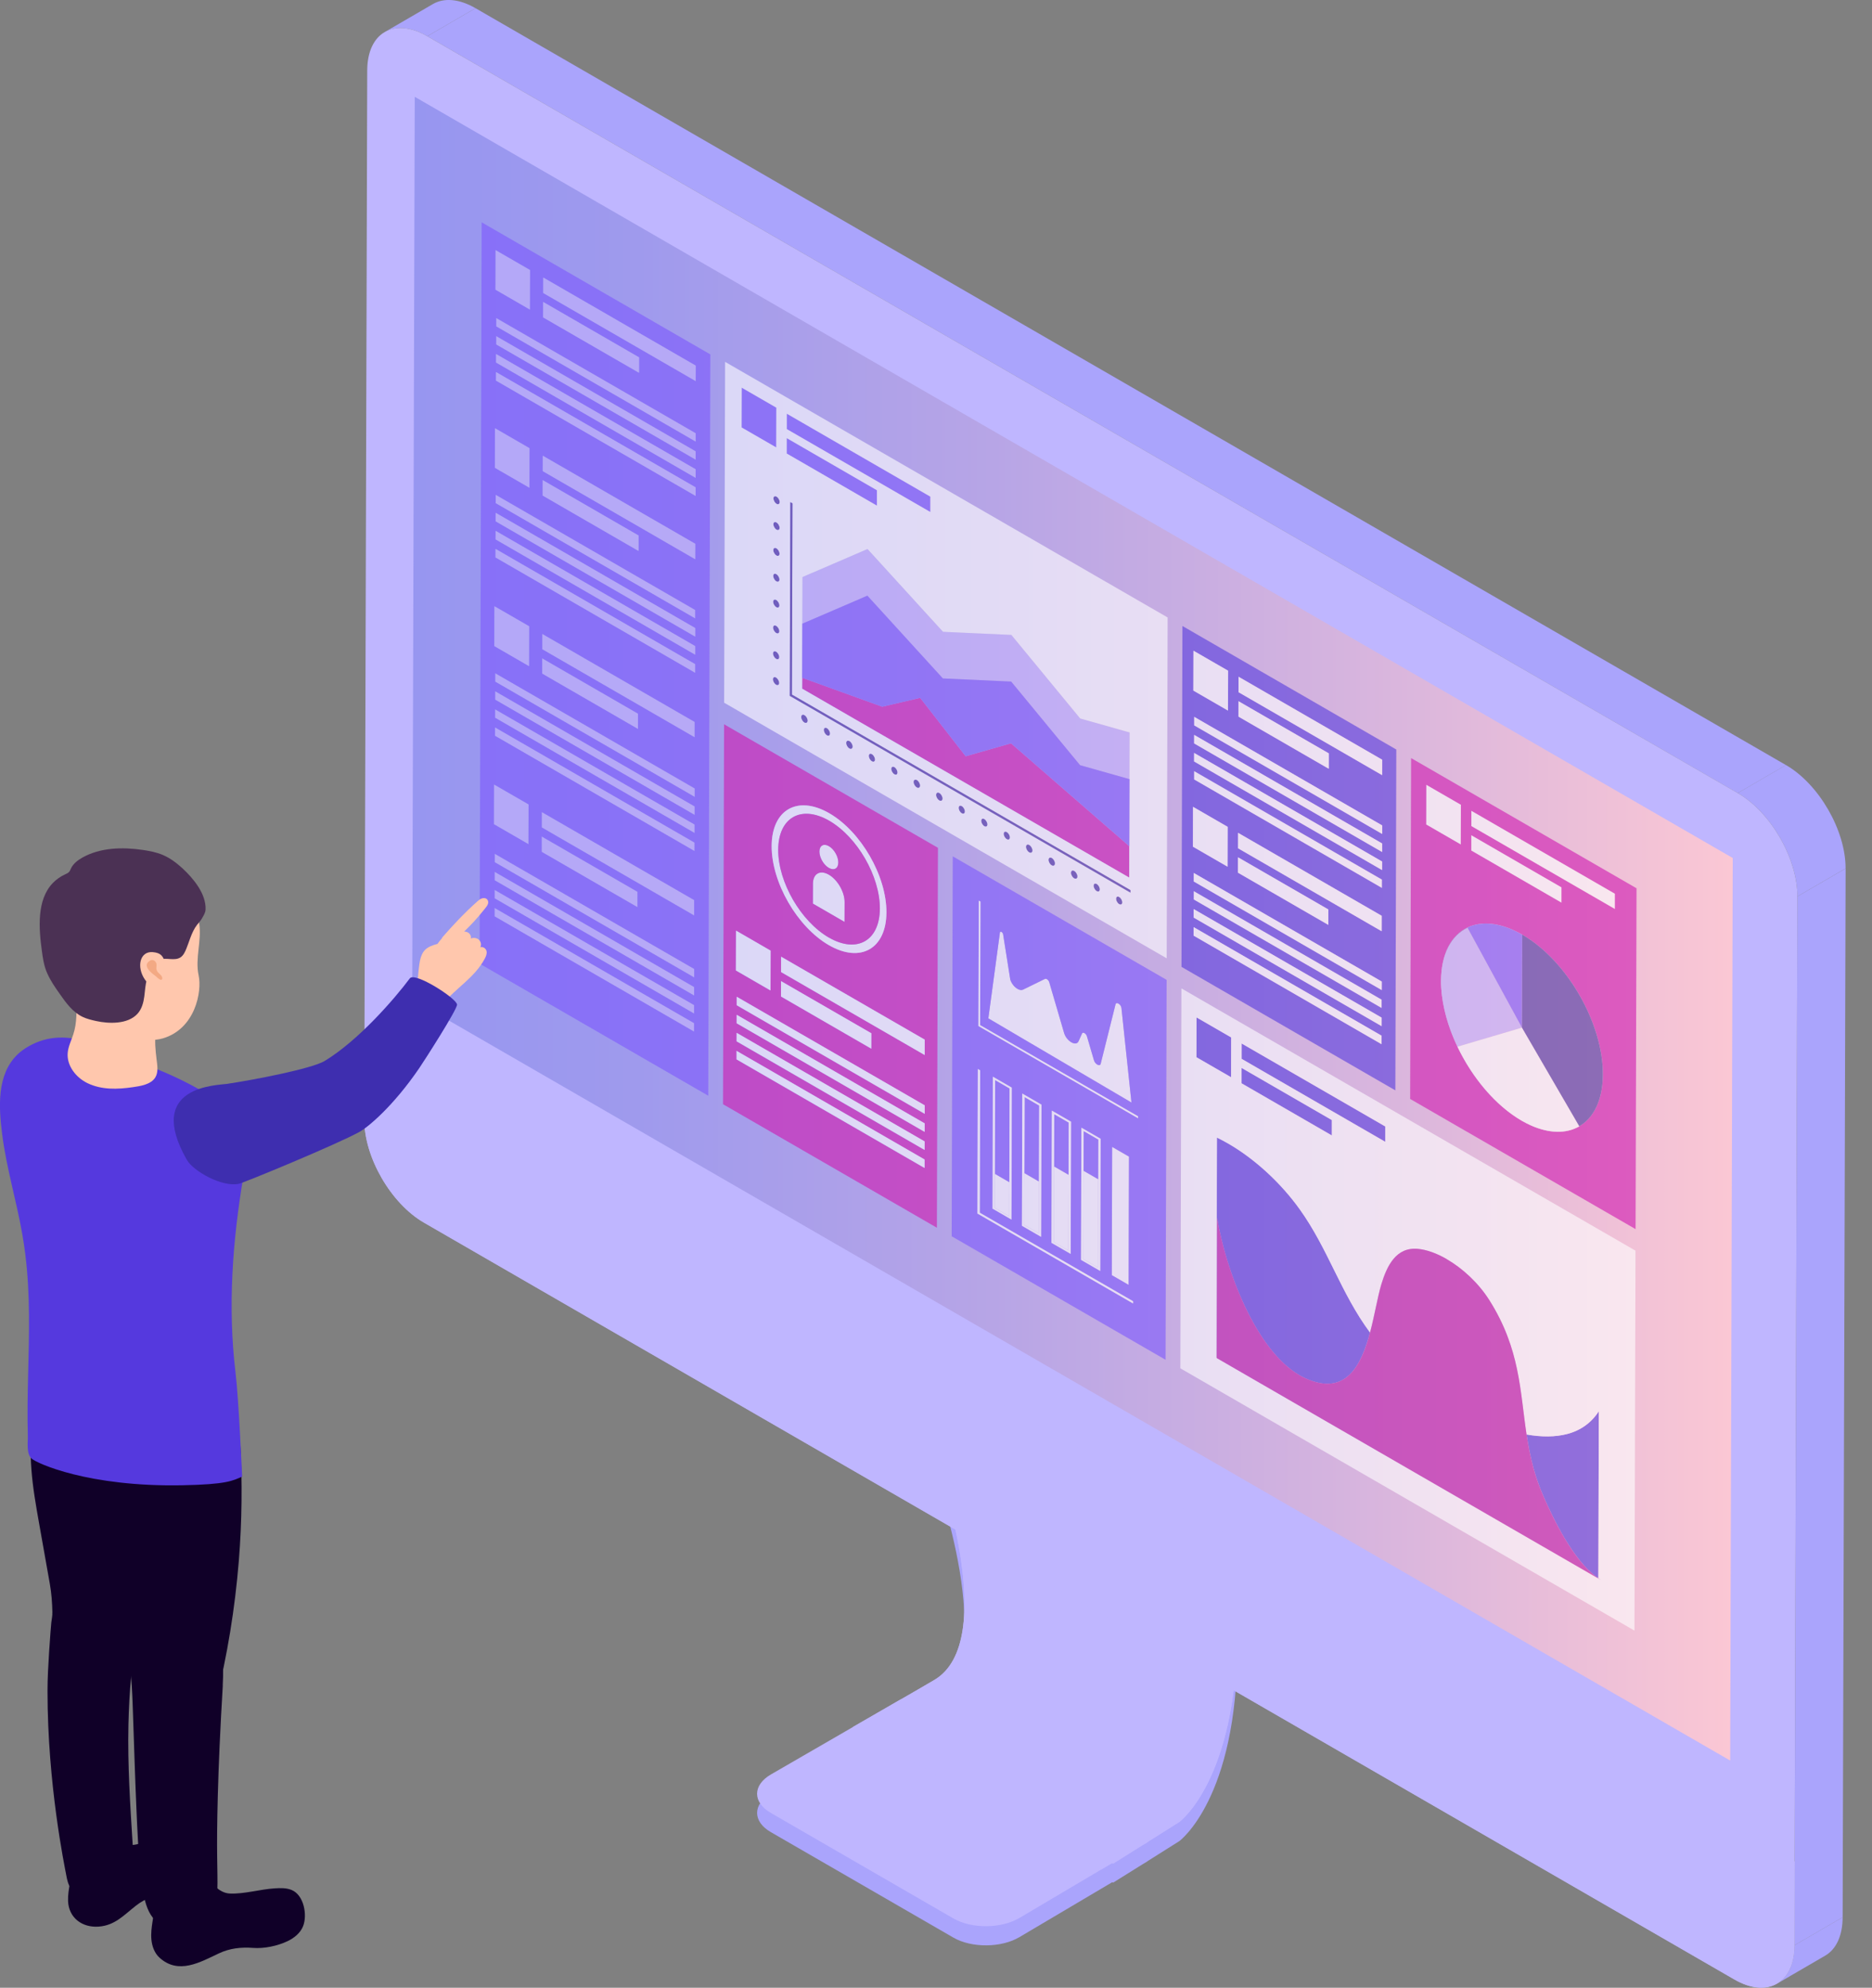 <svg xmlns="http://www.w3.org/2000/svg" xmlns:xlink="http://www.w3.org/1999/xlink" id="Layer_2" data-name="Layer 2" viewBox="0 0 513.79 545.37"><rect x="0" y="0" width="513.79" height="545.37" fill="#808080" stroke="none"/><defs><style>      .cls-1 {        fill: url(#New_Gradient_Swatch_copy);      }      .cls-2 {        clip-path: url(#clippath);      }      .cls-3 {        fill: #f3a984;      }      .cls-4 {        fill: #fff;      }      .cls-5 {        fill: #ffc7ad;      }      .cls-6 {        fill: #7f89a6;      }      .cls-7 {        fill: #bc15a8;      }      .cls-8 {        fill: #aaa4fc;      }      .cls-9 {        fill: #bfb6ff;      }      .cls-10 {        fill: #ce15af;      }      .cls-11 {        fill: #c4b3fd;      }      .cls-12 {        fill: #100028;      }      .cls-13 {        fill: #3e2eaf;      }      .cls-14 {        fill: #6e4cb3;      }      .cls-15 {        fill: #4b3154;      }      .cls-16 {        fill: #4b33a0;      }      .cls-17 {        fill: #5539de;      }      .cls-18 {        fill: #7c56fe;      }      .cls-19 {        opacity: .6;      }      .cls-20 {        isolation: isolate;      }    </style><linearGradient id="New_Gradient_Swatch_copy" data-name="New Gradient Swatch copy" x1="113.13" y1="254.8" x2="475.57" y2="254.8" gradientUnits="userSpaceOnUse"><stop offset="0" stop-color="#9796f0"></stop><stop offset=".17" stop-color="#9f9aed"></stop><stop offset=".44" stop-color="#b7a5e6"></stop><stop offset=".78" stop-color="#deb8dc"></stop><stop offset="1" stop-color="#fbc7d4"></stop></linearGradient><clipPath id="clippath"><path class="cls-15" d="M38.1,241.83l-9.01,5.24c.64-.37,1.52-.32,2.49,.24l9.01-5.23c-.97-.56-1.85-.61-2.49-.24Z"></path></clipPath></defs><g id="Layer_1-2" data-name="Layer 1"><g><g><g><path class="cls-8" d="M256.35,404.03s18.81,51.38,0,62.24c-2.74,1.58-5.83,3.37-9.1,5.25,0,0-.02,0-.03,.01l-35.66,20.6c-5.02,2.9-5.02,7.65,0,10.54l50.1,28.94c5.02,2.9,13.19,2.83,18.17-.15l25.44-15.05c.08,.04,.17,.08,.25,.12,2.92-1.82,5.66-3.53,8.12-5.07l1.12-.66c.1-.07,.17-.14,.27-.21,5.16-3.24,8.65-5.45,8.65-5.45,0,0,15.91-11.65,15.91-53.06l-83.24-48.06Z"></path><path class="cls-9" d="M339.6,446.82c0,41.41-15.91,53.06-15.91,53.06,0,0-3.49,2.2-8.67,5.46-.09,.05-.18,.14-.28,.23l-1.1,.64c-2.48,1.56-5.18,3.26-8.12,5.09-.09-.05-.18-.09-.28-.14l-2.93,1.74-22.47,13.3c-5,2.98-13.16,3.07-18.2,.14l-50.07-28.93c-5.04-2.89-5.04-7.61,0-10.55l22.52-13.02,13.11-7.57h.05c3.26-1.88,6.37-3.67,9.08-5.27,18.39-10.59,.92-59.7,.05-62.13v-.05h.05l83.18,48.01Z"></path><path class="cls-9" d="M339.6,446.82c0,41.41-15.91,53.06-15.91,53.06,0,0-3.49,2.2-8.67,5.46-.09,.05-.18,.14-.28,.23l-1.1,.64c-2.48,1.56-5.18,3.26-8.12,5.09-.09-.05-.18-.09-.28-.14l-2.93,1.74-68.23-39.07,13.11-7.57h.05c3.26-1.88,6.37-3.67,9.08-5.27,18.39-10.59,.92-59.7,.05-62.13l.05-.05,83.18,48.01Z"></path></g><g class="cls-20"><path class="cls-8" d="M118.82,1.11l-13.23,7.69c2.99-1.74,7.13-1.49,11.69,1.14l13.23-7.69c-4.57-2.64-8.7-2.88-11.69-1.14Z"></path><path class="cls-8" d="M487.71,544.26l13.23-7.69c2.95-1.71,4.78-5.36,4.79-10.54l-13.23,7.69c-.01,5.18-1.84,8.82-4.79,10.54Z"></path><polygon class="cls-8" points="492.5 533.73 505.73 526.04 506.55 238.27 493.31 245.96 492.5 533.73"></polygon><polygon class="cls-8" points="476.94 217.6 490.18 209.91 130.51 2.25 117.28 9.94 476.94 217.6"></polygon><path class="cls-8" d="M493.31,245.96l13.23-7.69c.03-10.43-7.3-23.13-16.37-28.37l-13.23,7.69c9.07,5.24,16.4,17.93,16.37,28.37Z"></path><path class="cls-9" d="M117.28,9.94c-9.07-5.24-16.46-1.04-16.49,9.4l-.82,287.76c-.03,10.42,7.31,23.12,16.38,28.36l359.66,207.65c9.07,5.24,16.45,1.03,16.48-9.39l.82-287.76c.03-10.43-7.3-23.13-16.37-28.37L117.28,9.94Z"></path></g><path class="cls-9" d="M100.06,284.11l-.07,22.96c-.03,10.42,7.31,23.12,16.38,28.36l359.66,207.65c9.07,5.24,16.45,1.03,16.48-9.39l.07-22.96L100.06,284.11Z"></path><polygon class="cls-1" points="113.83 26.56 113.13 274.19 474.87 483.04 475.57 235.41 113.83 26.56"></polygon><g class="cls-19"><g><polygon class="cls-11" points="145.5 74.08 145.47 85 135.96 79.51 135.99 68.59 145.5 74.08"></polygon><polygon class="cls-11" points="145.36 122.96 145.33 133.88 135.82 128.39 135.85 117.46 145.36 122.96"></polygon><polygon class="cls-11" points="145.09 220.71 145.06 231.64 135.54 226.15 135.57 215.22 145.09 220.71"></polygon><polygon class="cls-11" points="190.5 280.72 190.49 283.05 135.73 251.43 135.73 249.09 190.5 280.72"></polygon><polygon class="cls-11" points="190.51 275.76 190.51 278.1 135.74 246.47 135.75 244.14 190.51 275.76"></polygon><polygon class="cls-11" points="190.53 270.81 190.52 273.14 135.75 241.52 135.76 239.19 190.53 270.81"></polygon><polygon class="cls-11" points="190.54 265.86 190.54 268.19 135.77 236.57 135.78 234.24 190.54 265.86"></polygon><polygon class="cls-11" points="174.99 244.69 174.97 248.92 148.66 233.73 148.67 229.5 174.99 244.69"></polygon><polygon class="cls-11" points="190.53 246.95 190.52 251.18 148.68 227.02 148.69 222.79 190.53 246.95"></polygon><g class="cls-20"><polygon class="cls-11" points="190.64 231.18 190.63 233.51 135.87 201.89 135.87 199.56 190.64 231.18"></polygon><polygon class="cls-11" points="190.65 226.23 190.65 228.56 135.88 196.94 135.89 194.61 190.65 226.23"></polygon><polygon class="cls-11" points="190.67 221.27 190.66 223.61 135.89 191.98 135.9 189.65 190.67 221.27"></polygon><polygon class="cls-11" points="190.68 216.32 190.68 218.65 135.91 187.03 135.91 184.7 190.68 216.32"></polygon></g><polygon class="cls-11" points="175.12 195.81 175.11 200.03 148.8 184.84 148.81 180.62 175.12 195.81"></polygon><polygon class="cls-11" points="190.67 198.07 190.66 202.3 148.82 178.14 148.83 173.92 190.67 198.07"></polygon><g class="cls-20"><polygon class="cls-11" points="190.82 167.37 190.81 169.7 136.05 138.08 136.05 135.75 190.82 167.37"></polygon><polygon class="cls-11" points="190.94 123.81 190.94 126.14 136.17 94.52 136.18 92.19 190.94 123.81"></polygon><polygon class="cls-11" points="190.96 118.86 190.95 121.18 136.18 89.56 136.19 87.24 190.96 118.86"></polygon><path class="cls-18" d="M132.2,61l62.76,36.24-.34,121.21-.02,6.71-.21,75.47-62.76-36.24,.21-75.47,.02-6.71,.34-121.21Zm16.91,15.16v4.23s41.83,24.16,41.83,24.16v-4.23s-41.83-24.16-41.83-24.16m-.43,150.86l41.84,24.16v-4.23s-41.83-24.16-41.83-24.16v4.23m.13-48.88l41.84,24.16v-4.23s-41.83-24.16-41.83-24.16v4.23m.13-48.88l41.84,24.16v-4.23s-41.83-24.16-41.83-24.16v4.23m41.52,153.78v-2.33s-54.76-31.62-54.76-31.62v2.33s54.76,31.62,54.76,31.62m.32-113.35v-2.33s-54.76-31.62-54.76-31.62v2.33s54.76,31.62,54.76,31.62m-.15,53.9v-2.33s-54.76-31.62-54.76-31.62v2.33s54.76,31.62,54.76,31.62m-.13,44.59v-2.33s-54.76-31.62-54.76-31.62v2.33s54.76,31.62,54.76,31.62m.25-88.58v-2.33s-54.76-31.62-54.76-31.62v2.33s54.76,31.62,54.76,31.62m-.11,39.05v-2.33s-54.76-31.62-54.76-31.62v2.33s54.76,31.62,54.76,31.62m.26-92.51v-2.33s-54.76-31.62-54.76-31.62v2.33s54.76,31.62,54.76,31.62m-.43,151.95v-2.33s-54.76-31.62-54.76-31.62v2.33s54.76,31.62,54.76,31.62m.4-142.05v-2.33s-54.76-31.62-54.76-31.62v2.33s54.76,31.62,54.76,31.62m-.39,137.1v-2.33s-54.76-31.62-54.76-31.62v2.33s54.76,31.62,54.76,31.62m.4-142.05v-2.33s-54.76-31.62-54.76-31.62v2.33s54.76,31.62,54.76,31.62m-.12,43.56v-2.33s-54.76-31.62-54.76-31.62v2.33s54.76,31.62,54.76,31.62m-.17,58.86v-2.33s-54.76-31.62-54.76-31.62v2.33s54.76,31.62,54.76,31.62m.32-112.33v-2.33s-54.76-31.62-54.76-31.62v2.33s54.76,31.62,54.76,31.62m-.3,107.37v-2.33s-54.76-31.62-54.76-31.62v2.33s54.76,31.62,54.76,31.62m.12-44v-2.33s-54.76-31.62-54.76-31.62v2.33s54.76,31.62,54.76,31.62m-41.68-101.7v4.23s26.3,15.19,26.3,15.19v-4.23s-26.3-15.19-26.3-15.19m25.9,161.83l-26.31-15.19v4.23s26.3,15.19,26.3,15.19v-4.23m.29-97.76l-26.31-15.19v4.23s26.3,15.19,26.3,15.19v-4.23m-.13,48.88l-26.31-15.19v4.22s26.3,15.19,26.3,15.19v-4.22m-39.54,19.4l-.03,10.93,9.51,5.49,.03-10.93-9.51-5.49m.41-146.63l-.03,10.92,9.51,5.49,.03-10.92-9.51-5.49m-.28,97.76l-.03,10.92,9.51,5.49,.03-10.92-9.51-5.49m.14-48.88l-.03,10.92,9.51,5.49,.03-10.92-9.51-5.49"></path><polygon class="cls-11" points="135.68 177.27 145.19 182.76 145.22 171.83 135.71 166.34 135.68 177.27"></polygon><polygon class="cls-11" points="190.78 182.23 190.77 184.56 136 152.94 136.01 150.61 190.78 182.23"></polygon><polygon class="cls-11" points="190.79 177.27 190.79 179.61 136.02 147.99 136.03 145.65 190.79 177.27"></polygon><polygon class="cls-11" points="175.26 146.93 175.25 151.16 148.94 135.96 148.95 131.74 175.26 146.93"></polygon><polygon class="cls-11" points="190.81 172.32 190.8 174.65 136.03 143.03 136.04 140.7 190.81 172.32"></polygon><polygon class="cls-11" points="190.81 149.2 190.8 153.42 148.96 129.26 148.97 125.04 190.81 149.2"></polygon><polygon class="cls-11" points="190.92 133.72 190.91 136.05 136.14 104.43 136.15 102.09 190.92 133.72"></polygon><polygon class="cls-11" points="190.93 128.76 190.92 131.1 136.16 99.47 136.16 97.14 190.93 128.76"></polygon><polygon class="cls-11" points="175.4 98.05 175.39 102.28 149.08 87.09 149.09 82.86 175.4 98.05"></polygon><polygon class="cls-11" points="190.95 100.32 190.93 104.54 149.1 80.39 149.11 76.16 190.95 100.32"></polygon></g><polygon class="cls-4" points="400.96 220.78 400.93 231.7 391.43 226.21 391.46 215.29 400.96 220.78"></polygon><polygon class="cls-4" points="428.6 243.44 428.58 247.67 403.8 233.36 403.81 229.13 428.6 243.44"></polygon><path class="cls-16" d="M417.04,307.11s.08,.05,.12,.07c-.04-.02-.08-.05-.12-.07Z"></path><path class="cls-16" d="M399.99,287.18c3.81,7.89,9.62,15.09,16.19,19.39-6.61-4.31-12.43-11.5-16.19-19.39Z"></path><path class="cls-16" d="M395.52,270.06s0-.05,0-.08c0,.12,0,.25,.01,.37,0-.07,0-.15,0-.22,0-.02,0-.05,0-.07Z"></path><path class="cls-16" d="M395.54,270.73c0-.13-.01-.25-.02-.38,0,.13,0,.25,.02,.38Z"></path><path class="cls-16" d="M395.55,270.76s0-.02,0-.04c0,.14,.01,.28,.02,.42,0-.01,0-.02,0-.03,0,0,0,0,0,0,0-.1-.01-.2-.02-.31,0-.01,0-.02,0-.03Z"></path><path class="cls-16" d="M395.6,271.55c-.01-.14-.02-.27-.03-.41,0,.14,.02,.27,.03,.41Z"></path><path class="cls-16" d="M395.51,269.71s0,.01,0,.02c0,.02,0,.04,0,.06,0-.03,0-.06,0-.08Z"></path><path class="cls-16" d="M395.51,269.83s0,.02,0,.04c0-.02,0-.05,0-.07,0,.01,0,.02,0,.04Z"></path><path class="cls-16" d="M395.51,269.51s0-.04,0-.06c0,.03,0,.05,0,.08,0,0,0-.01,0-.02Z"></path><g class="cls-20"><path class="cls-17" d="M356.75,331.8c7.85,10.98,11.23,22.94,19.27,33.79-2.44,9.14-6.67,17.53-17.63,12.62-.57-.26-1.13-.54-1.69-.86-12.16-7.02-20.33-29-22.66-43.23-.05,16.9-.1,36.86-.11,38.4l.08-60.41c1.03,.5,2.07,1.05,3.11,1.65,7.17,4.14,14.35,10.67,19.62,18.04Z"></path><polygon class="cls-17" points="337.93 284.63 337.9 295.56 328.38 290.07 328.41 279.14 337.93 284.63"></polygon><polygon class="cls-17" points="365.56 307.3 365.55 311.52 340.76 297.21 340.77 292.99 365.56 307.3"></polygon><polygon class="cls-17" points="380.21 309.05 380.2 313.27 340.78 290.51 340.79 286.29 380.21 309.05"></polygon><path class="cls-17" d="M430.14,393.43c3.74-.98,6.71-3.16,8.68-6.26l-.13,45.83-.42-.25c-6.5-4.72-11.94-15.97-14.68-22.26-1.12-2.58-1.99-5.1-2.68-7.57-.88-3.18-1.47-6.28-1.93-9.35,4.1,.72,7.89,.72,11.17-.14Z"></path><path class="cls-4" d="M401.21,315.62l47.67,27.52-.29,104.24-47.67-27.52-14.2-8.2-62.76-36.24,.29-104.24,62.76,36.24,14.2,8.2Zm-67.36,56.85c5.33,3.17,104.89,60.66,105.69,61.12-.43-.25-.85-.53-1.27-.83l.42,.25,.13-45.83c-1.97,3.1-4.93,5.28-8.68,6.26-3.28,.86-7.07,.87-11.17,.14-1.81-11.98-1.76-23.43-10.17-36.79-2.98-4.74-7.36-8.79-11.77-11.33-2.75-1.59-5.5-2.58-7.94-2.8-5.94-.53-8.44,4.61-10,9.76-1.02,3.39-1.81,8.39-3.09,13.18-8.04-10.86-11.42-22.81-19.27-33.79-5.27-7.37-12.45-13.9-19.62-18.04-1.04-.6-2.08-1.15-3.11-1.65l-.17,60.36m6.95-86.18v4.22s39.41,22.76,39.41,22.76v-4.22s-39.41-22.76-39.41-22.76m-.02,6.7v4.23s24.77,14.31,24.77,14.31v-4.23s-24.77-14.31-24.77-14.31m-12.36-13.85l-.03,10.92,9.51,5.49,.03-10.92-9.51-5.49"></path><path class="cls-7" d="M397.04,345.45c4.41,2.54,8.79,6.6,11.77,11.33,8.41,13.35,8.36,24.81,10.17,36.79,.46,3.07,1.05,6.17,1.93,9.35,.68,2.47,1.55,4.99,2.68,7.57,2.74,6.29,8.18,17.54,14.68,22.26,.42,.31,.85,.58,1.27,.83-.8-.46-100.36-57.95-105.6-60.97l.11-38.5c2.33,14.23,10.49,36.2,22.66,43.23,.55,.32,1.12,.61,1.69,.86,10.96,4.91,15.19-3.48,17.63-12.62,1.28-4.79,2.07-9.79,3.09-13.18,1.56-5.15,4.06-10.28,10-9.76,2.43,.21,5.19,1.21,7.94,2.8Z"></path><polygon class="cls-4" points="379.22 274.25 379.22 276.59 327.62 246.8 327.63 244.46 379.22 274.25"></polygon><polygon class="cls-4" points="379.32 241.33 379.31 243.66 327.71 213.87 327.72 211.54 379.32 241.33"></polygon><path class="cls-17" d="M324.53,171.75l58.7,33.89-.26,93.52-58.7-33.89,.26-93.52Zm15.27,60.99l39.42,22.76v-4.23s-39.41-22.76-39.41-22.76v4.23m.12-47.06v4.23s39.41,22.76,39.41,22.76v-4.23s-39.41-22.76-39.41-22.76m39.3,85.96v-2.33s-51.59-29.79-51.59-29.79v2.33s51.59,29.79,51.59,29.79m.12-42.83v-2.33s-51.59-29.79-51.59-29.79v2.33s51.59,29.79,51.59,29.79m-.03,9.9v-2.33s-51.59-29.79-51.59-29.79v2.33s51.59,29.79,51.59,29.79m-.12,42.83v-2.33s-51.59-29.79-51.59-29.79v2.33s51.59,29.79,51.59,29.79m.01-4.95v-2.33s-51.59-29.79-51.59-29.79v2.33s51.59,29.79,51.59,29.79m-.03,9.9v-2.33s-51.59-29.79-51.59-29.79v2.33s51.59,29.79,51.59,29.79m.15-52.74v-2.33s-51.59-29.79-51.59-29.79v2.33s51.59,29.79,51.59,29.79m-.03,9.9v-2.33s-51.59-29.79-51.59-29.79v2.33s51.59,29.79,51.59,29.79m-14.73,5.87l-24.78-14.31v4.23s24.77,14.31,24.77,14.31v-4.23m-24.65-57.14v4.23s24.77,14.31,24.77,14.31v-4.23s-24.77-14.31-24.77-14.31m-12.48,28.98l-.03,10.93,9.51,5.49,.03-10.93-9.51-5.49m.12-42.83l-.03,10.93,9.51,5.49,.03-10.93-9.51-5.49"></path><polygon class="cls-4" points="336.94 226.86 336.91 237.79 327.41 232.3 327.44 221.37 336.94 226.86"></polygon><polygon class="cls-4" points="379.19 284.16 379.19 286.49 327.59 256.7 327.6 254.37 379.19 284.16"></polygon><polygon class="cls-4" points="379.21 279.21 379.2 281.54 327.61 251.75 327.61 249.42 379.21 279.21"></polygon><polygon class="cls-4" points="364.58 249.53 364.57 253.75 339.78 239.44 339.79 235.22 364.58 249.53"></polygon><polygon class="cls-4" points="379.24 269.3 379.23 271.64 327.64 241.85 327.64 239.51 379.24 269.3"></polygon><polygon class="cls-4" points="337.07 184.02 337.03 194.96 327.53 189.47 327.56 178.54 337.07 184.02"></polygon><path class="cls-16" d="M399.99,287.18s-.03-.06-.04-.09c.01,.03,.03,.06,.04,.09h0Z"></path><polygon class="cls-4" points="379.23 251.27 379.22 255.5 339.8 232.74 339.81 228.51 379.23 251.27"></polygon><path class="cls-16" d="M409.72,253.51c-1.91-.25-3.71-.13-5.34,.34,3.38-.99,7.5-.46,11.99,1.8-2.27-1.15-4.51-1.87-6.65-2.15Z"></path><polygon class="cls-16" points="417.24 256.12 417.24 256.12 417.25 256.13 417.24 256.12"></polygon><path class="cls-16" d="M417.44,256.23s.03,.02,.04,.02c-.03-.02-.06-.03-.09-.05,.02,0,.03,.02,.05,.03Z"></path><polygon class="cls-4" points="443.25 245.19 443.24 249.41 403.82 226.65 403.83 222.43 443.25 245.19"></polygon><path class="cls-10" d="M387.29,207.99l61.87,35.72-.26,93.52-61.87-35.72,.26-93.52Zm46.15,101.03c4-2.33,6.47-7.25,6.49-14.25,.04-14.09-9.88-31.26-22.14-38.34-.09-.05-.18-.1-.27-.15-.17-.09-.22-.12-.27-.15-.06-.03-.11-.06-.17-.09-.16-.09-.23-.12-.3-.16-4.67-2.45-8.93-3.03-12.4-2.02-.21,.06-.26,.08-.31,.09-.48,.16-.91,.33-1.33,.53-4.43,2.11-7.22,7.21-7.24,14.65,0,.1,0,.2,0,.3,0,.17,0,.23,0,.29,.36,14.2,10.12,30.82,22.14,37.76,.09,.05,.19,.11,.28,.16,5.76,3.25,11.01,3.67,14.93,1.71,.08-.04,.14-.07,.19-.1,.09-.05,.14-.08,.2-.11,.09-.05,.14-.08,.2-.11m9.79-59.61v-4.22s-39.41-22.76-39.41-22.76v4.22s39.41,22.76,39.41,22.76m-39.43-20.28v4.23s24.77,14.31,24.77,14.31v-4.23s-24.77-14.31-24.77-14.31m-12.35-13.84l-.03,10.92,9.51,5.49,.03-10.92-9.51-5.49"></path><path class="cls-11" d="M402.78,254.53c-4.44,2.12-7.25,7.2-7.27,14.59,0,.1,0,.2,0,.41,0,.06,0,.12,0,.19,0,.03,0,.07,0,.14,0,.04,0,.07,0,.27,0,.21,.02,.42,.03,.67,0,.1,.01,.2,.02,.31,.31,5.07,1.84,10.65,4.46,16.05l17.7-5.22-14.94-27.41Z"></path><path class="cls-16" d="M399.95,287.09c-2.4-5.06-3.96-10.4-4.34-15.46,.38,4.9,1.88,10.25,4.34,15.46Z"></path><polygon class="cls-4" points="379.33 236.37 379.32 238.71 327.73 208.92 327.74 206.58 379.33 236.37"></polygon><polygon class="cls-4" points="364.7 206.7 364.69 210.92 339.9 196.61 339.91 192.39 364.7 206.7"></polygon><polygon class="cls-4" points="379.34 231.42 379.34 233.76 327.74 203.97 327.75 201.63 379.34 231.42"></polygon><polygon class="cls-4" points="379.36 226.47 379.35 228.8 327.76 199.01 327.76 196.68 379.36 226.47"></polygon><path class="cls-4" d="M433.46,309.02c-.07,.04-.12,.07-.18,.1-.09,.05-.14,.08-.2,.11-.09,.05-.15,.08-.21,.11-4.07,2.03-9.4,1.42-14.95-1.7-.09-.05-.19-.11-.28-.16-7.16-4.14-13.57-11.82-17.62-20.3l17.7-5.22,15.74,27.07Z"></path><path class="cls-16" d="M432.44,309.53c-3.87,1.73-8.95,1.23-14.52-1.9,5.37,3.02,10.52,3.68,14.52,1.9Z"></path><path class="cls-16" d="M402.78,254.53c-4.44,2.12-7.25,7.2-7.27,14.59,.02-7.44,2.81-12.53,7.24-14.64l.03,.05Z"></path><path class="cls-16" d="M416.41,255.68s-.02-.01-.04-.02c0,0,0,0,0,0,.01,0,.03,.01,.04,.02Z"></path><path class="cls-18" d="M417.79,256.43l-.07,25.52-14.94-27.41c.39-.26,.82-.43,1.26-.57,.08-.03,.13-.04,.17-.05,.03,0,.06-.02,.09-.03,.02,0,.05-.01,.07-.02,1.63-.47,3.43-.59,5.34-.34,2.13,.28,4.38,1,6.65,2.15,.09,.05,.18,.09,.26,.13,.06,.03,.09,.05,.11,.06,.08,.04,.11,.06,.15,.08,.02,.01,.05,.02,.07,.04,.06,.03,.09,.05,.12,.07,.03,.01,.05,.03,.08,.04,.03,.01,.05,.03,.08,.04,.06,.03,.11,.06,.16,.09,.07,.04,.09,.05,.12,.07,.09,.05,.18,.1,.27,.16Z"></path><path class="cls-16" d="M416.63,255.79s.02,0,.03,.01l-.21-.11c.06,.03,.12,.06,.19,.1Z"></path><path class="cls-16" d="M416.66,255.81l-.21-.11s-.02-.01-.03-.02c.11,.06,.22,.11,.33,.17-.02-.01-.05-.02-.07-.04,0,0,0,0-.01,0Z"></path><path class="cls-16" d="M416.96,255.97s-.05-.02-.07-.04c-.04-.02-.07-.04-.11-.06,.07,.04,.14,.07,.21,.11-.01,0-.02-.01-.03-.02Z"></path><path class="cls-16" d="M417.08,256.03c.05,.03,.11,.06,.16,.09h0s0,0,0,0c-.03-.01-.05-.03-.08-.04-.03-.01-.05-.03-.08-.04Z"></path><path class="cls-16" d="M417.79,256.43c12.26,7.08,22.18,24.25,22.14,38.34-.02,7-2.49,11.93-6.47,14.24l-15.74-27.07,.07-25.52Z"></path></g><polygon class="cls-4" points="379.35 208.44 379.34 212.67 339.92 189.91 339.93 185.68 379.35 208.44"></polygon><polygon class="cls-18" points="289.29 320.06 289.33 305.69 293.32 308 293.28 322.36 289.29 320.06"></polygon><polygon class="cls-4" points="309.86 317.34 309.76 352.54 305.13 349.87 305.23 314.67 309.86 317.34"></polygon><path class="cls-16" d="M301,242.56c.47,.27,.85,.93,.85,1.47s-.39,.75-.85,.49-.85-.93-.85-1.47,.39-.76,.86-.49Z"></path><path class="cls-10" d="M198.73,198.72l58.7,33.89-.29,104.24-58.7-33.89,.29-104.24Zm28.86,24.4c-8.7-5.02-15.77-.99-15.8,9.01s7,22.17,15.7,27.19c8.7,5.02,15.77,.99,15.8-9.01s-7-22.17-15.7-27.19m-13.23,43.58l39.42,22.76v-4.22s-39.41-22.76-39.41-22.76v4.22m39.4,43.85v-2.33s-51.59-29.79-51.59-29.79v2.33s51.59,29.79,51.59,29.79m.01-4.95v-2.33s-51.59-29.79-51.59-29.79v2.33s51.59,29.79,51.59,29.79m-.04,14.86v-2.33s-51.59-29.79-51.59-29.79v2.33s51.59,29.79,51.59,29.79m.01-4.95v-2.33s-51.59-29.79-51.59-29.79v2.33s51.59,29.79,51.59,29.79m-14.62-32.01l-24.78-14.31v4.23s24.77,14.31,24.77,14.31v-4.23m-37.13-28.15l-.03,10.92,9.51,5.49,.03-10.92-9.51-5.49"></path><polygon class="cls-4" points="253.78 313.16 253.77 315.5 202.17 285.7 202.18 283.37 253.78 313.16"></polygon><polygon class="cls-4" points="253.79 308.21 253.78 310.55 202.18 280.75 202.19 278.42 253.79 308.21"></polygon><polygon class="cls-4" points="253.76 318.12 253.76 320.45 202.16 290.66 202.16 288.32 253.76 318.12"></polygon><polygon class="cls-4" points="253.8 303.26 253.8 305.59 202.2 275.8 202.2 273.47 253.8 303.26"></polygon><polygon class="cls-4" points="239.15 283.49 239.13 287.71 214.35 273.4 214.36 269.18 239.15 283.49"></polygon><polygon class="cls-4" points="211.51 260.82 211.48 271.75 201.98 266.26 202.01 255.33 211.51 260.82"></polygon><polygon class="cls-18" points="213.08 111.86 213.05 122.78 203.53 117.29 203.56 106.36 213.08 111.86"></polygon><polygon class="cls-18" points="255.36 136.27 255.35 140.5 215.93 117.74 215.94 113.51 255.36 136.27"></polygon><polygon class="cls-18" points="240.71 134.52 240.7 138.75 215.91 124.44 215.93 120.21 240.71 134.52"></polygon><path class="cls-16" d="M226.96,199.81c.47,.27,.85,.93,.85,1.48s-.39,.75-.86,.48-.85-.93-.85-1.47,.38-.77,.85-.49Z"></path><path class="cls-16" d="M239.3,206.93c.47,.27,.85,.93,.85,1.48s-.39,.75-.86,.48-.85-.93-.85-1.47,.38-.77,.85-.49Z"></path><path class="cls-16" d="M245.47,210.5c.47,.27,.85,.93,.85,1.47s-.39,.75-.85,.49-.85-.93-.85-1.47,.39-.76,.86-.49Z"></path><path class="cls-16" d="M263.98,221.19c.47,.27,.85,.93,.85,1.47s-.38,.76-.85,.49-.85-.93-.85-1.47,.39-.76,.86-.49Z"></path><path class="cls-16" d="M213,185.91c.47,.27,.85,.93,.85,1.48s-.39,.76-.86,.49-.85-.93-.85-1.48,.39-.76,.86-.49Z"></path><path class="cls-16" d="M213.02,178.83c.47,.27,.85,.93,.85,1.48s-.39,.75-.86,.48-.85-.93-.85-1.47,.39-.76,.86-.49Z"></path><path class="cls-16" d="M213.04,171.74c.47,.27,.85,.93,.85,1.47s-.39,.76-.86,.49-.85-.93-.85-1.48,.39-.75,.86-.48Z"></path><path class="cls-16" d="M213.06,164.64c.47,.27,.85,.93,.85,1.48s-.39,.75-.86,.48-.85-.93-.85-1.47,.39-.76,.86-.49Z"></path><path class="cls-16" d="M213.08,157.56c.47,.27,.85,.93,.85,1.47s-.39,.76-.86,.49-.85-.93-.85-1.48,.39-.75,.86-.48Z"></path><path class="cls-16" d="M213.1,150.46c.47,.27,.85,.93,.85,1.48s-.39,.75-.86,.48-.85-.93-.85-1.47,.39-.76,.86-.49Z"></path><path class="cls-16" d="M213.12,143.37c.47,.27,.85,.93,.85,1.47s-.39,.76-.86,.49-.85-.93-.85-1.48,.39-.75,.86-.48Z"></path><ellipse class="cls-16" cx="213.13" cy="137.26" rx=".7" ry="1.21" transform="translate(-40.11 125.66) rotate(-30.16)"></ellipse><g class="cls-20"><polygon class="cls-4" points="253.8 285.24 253.79 289.46 214.37 266.7 214.38 262.48 253.8 285.24"></polygon><polygon class="cls-4" points="277.02 324.35 277 333.69 273.01 331.39 273.04 322.05 277.02 324.35"></polygon><path class="cls-4" d="M227.5,232.16c1.44,.83,2.59,2.83,2.58,4.48s-1.16,2.31-2.6,1.48-2.59-2.82-2.58-4.48,1.17-2.31,2.6-1.48Z"></path><path class="cls-4" d="M227.59,223.12c8.7,5.02,15.73,17.19,15.7,27.19s-7.11,14.03-15.8,9.01c-8.7-5.02-15.73-17.2-15.7-27.19s7.1-14.03,15.8-9.01Zm-.1,34.12c7.7,4.45,13.96,.88,13.99-7.97,.02-8.86-6.2-19.64-13.9-24.08s-13.97-.88-14,7.98,6.2,19.63,13.91,24.08"></path><path class="cls-4" d="M227.48,239.98c2.4,1.39,4.34,4.75,4.33,7.51l-.02,5.45-8.69-5.02,.02-5.45c0-2.76,1.96-3.88,4.36-2.49Z"></path><polygon class="cls-4" points="301.4 323.53 301.33 347.74 297.34 345.44 297.41 321.23 301.4 323.53"></polygon><polygon class="cls-18" points="273.04 322.05 273.11 296.33 277.1 298.63 277.02 324.35 273.04 322.05"></polygon><path class="cls-4" d="M272.47,295.36l5.26,3.04-.1,36.27-5.26-3.04,.1-36.27Zm4.55,28.99l.07-25.72-3.98-2.3-.07,25.72-.03,9.35,3.98,2.3,.03-9.35"></path><path class="cls-4" d="M274.88,255.71c.19,.11,.38,.34,.43,.61l1.97,12.45c.33,1.09,1.15,2.07,1.98,2.55,.55,.32,1.1,.42,1.53,.21l6.02-2.95c.14-.07,.33-.03,.51,.07,.28,.16,.56,.49,.66,.86l4.07,13.9c.33,1.14,1.15,2.08,1.98,2.56s1.65,.48,1.99-.27l.97-2.15c.11-.25,.39-.25,.66-.09s.55,.47,.66,.85l1.94,6.61c.15,.52,.53,.96,.91,1.17s.76,.22,.91-.12l4.1-16.41c.1-.39,.45-.4,.81-.2,.38,.22,.75,.68,.81,1.2l2.75,25.95-39.28-23.1,3.18-23.55c.03-.25,.23-.26,.43-.15Z"></path><path class="cls-18" d="M261.49,234.95l-.29,104.24,58.7,33.89,.29-104.24-58.7-33.89Zm12.95,20.9c.03-.25,.23-.26,.44-.15,.19,.11,.38,.34,.43,.61l1.97,12.45c.33,1.09,1.15,2.07,1.98,2.55,.55,.32,1.1,.42,1.53,.21l6.02-2.95c.14-.07,.33-.03,.51,.07,.28,.16,.56,.49,.66,.86l4.07,13.9c.33,1.14,1.15,2.08,1.98,2.56,.82,.48,1.65,.48,1.99-.27l.97-2.15c.11-.25,.39-.25,.66-.09,.27,.16,.55,.47,.66,.85l1.94,6.61c.15,.52,.53,.96,.91,1.17,.38,.22,.76,.22,.91-.12l4.1-16.41c.1-.39,.45-.4,.81-.2,.38,.22,.75,.68,.81,1.2l2.75,25.95-39.28-23.1,3.18-23.55m36.55,101.77l-42.72-24.67,.11-39.66,.64,.37-.11,39.06,42.08,24.3v.6m-38.62-26l.1-36.27,5.26,3.04-.1,36.27-5.26-3.04m8.11,4.68l.1-36.27,5.26,3.04-.1,36.27-5.26-3.04m8.11,4.68l.1-36.27,5.27,3.04-.1,36.27-5.27-3.04m8.11,4.68l.1-36.27,5.27,3.04-.1,36.27-5.27-3.04m8.44,4.2l.1-35.2,4.62,2.67-.1,35.2-4.62-2.67m7.2-43.07l-43.79-25.28,.1-34.4,.45,.26-.1,33.88,43.34,25.02v.52"></path><polygon class="cls-4" points="285.15 324.17 285.11 338.38 281.12 336.07 281.16 321.86 285.15 324.17"></polygon><path class="cls-10" d="M227.5,257.24c-7.71-4.45-13.93-15.23-13.91-24.08s6.29-12.43,14-7.98,13.92,15.23,13.9,24.08c-.02,8.85-6.29,12.42-13.99,7.97Zm-4.38-14.77l-.02,5.45,8.69,5.02,.02-5.45c0-2.76-1.93-6.12-4.33-7.51s-4.35-.27-4.36,2.49m4.38-10.31c-1.43-.83-2.6-.16-2.6,1.48s1.15,3.65,2.58,4.48,2.6,.17,2.6-1.48-1.15-3.65-2.58-4.48"></path><path class="cls-16" d="M270.15,224.75c.47,.27,.85,.93,.85,1.48s-.39,.75-.86,.48-.85-.93-.85-1.47,.39-.76,.85-.49Z"></path><path class="cls-16" d="M276.32,228.31c.47,.27,.85,.93,.85,1.47s-.38,.76-.85,.49-.85-.93-.85-1.47,.39-.76,.86-.49Z"></path><polygon class="cls-4" points="269.09 247.37 269 281.26 312.34 306.28 312.33 306.8 268.54 281.51 268.64 247.11 269.09 247.37"></polygon><path class="cls-16" d="M307.17,246.12c.47,.27,.85,.93,.85,1.48s-.39,.75-.86,.48-.85-.93-.85-1.47,.39-.76,.86-.49Z"></path><polygon class="cls-10" points="277.48 203.94 309.96 232.18 309.93 240.79 220.16 188.95 220.17 185.96 242.15 193.9 252.55 191.46 265.04 207.49 277.48 203.94"></polygon><polygon class="cls-11" points="238.09 150.64 258.81 173.35 277.57 174.19 296.48 197.14 310.04 200.98 310.01 213.77 296.44 209.94 277.53 187 258.78 186.14 238.06 163.43 220.21 171.12 220.16 188.95 309.93 240.79 220.16 188.95 220.24 158.33 238.09 150.64"></polygon><path class="cls-4" d="M275.21,143.28l45.26,26.13-.26,93.52-45.26-26.13-76.2-44,.26-93.52,62.76,36.24,13.44,7.76Zm35.05,101.62v-.68s-92.91-53.64-92.91-53.64l.15-52.47-.59-.34-.15,53.15,93.5,53.99m-32.69-70.71l-18.75-.85-20.72-22.71-17.85,7.69-.09,30.62,89.77,51.83,.02-8.61,.05-18.41,.04-12.8-13.57-3.83-18.91-22.95m-61.62-60.68v4.23s39.41,22.76,39.41,22.76v-4.23s-39.41-22.76-39.41-22.76m-.02,6.7v4.23s24.77,14.31,24.77,14.31v-4.23s-24.77-14.31-24.77-14.31m-12.36-13.85l-.03,10.92,9.51,5.49,.03-10.92-9.51-5.49m9.57,31.88c.47,.27,.86,.05,.86-.49s-.38-1.2-.85-1.48-.86-.05-.86,.49,.38,1.2,.85,1.48m-.14,49.63c.47,.27,.86,.05,.86-.49s-.38-1.2-.85-1.48-.86-.05-.86,.49,.38,1.2,.85,1.48m.1-35.46c.47,.27,.86,.06,.86-.48s-.38-1.2-.85-1.48-.86-.05-.86,.49,.38,1.2,.85,1.47m-.08,28.36c.47,.27,.86,.05,.86-.48s-.38-1.2-.85-1.48-.86-.05-.86,.49,.38,1.2,.85,1.47m.04-14.18c.47,.27,.86,.05,.86-.48s-.38-1.2-.85-1.48-.86-.05-.86,.49,.38,1.2,.85,1.47m-.02,7.09c.47,.27,.86,.05,.86-.49s-.38-1.2-.85-1.47-.86-.06-.86,.48,.38,1.2,.85,1.48m38.6,42.32c.47,.27,.86,.05,.86-.48s-.38-1.2-.85-1.48-.86-.05-.86,.49,.38,1.2,.85,1.47m-38.56-56.5c.47,.27,.86,.05,.86-.49s-.38-1.2-.85-1.47-.86-.06-.86,.48,.38,1.2,.85,1.48m.04-14.18c.47,.27,.86,.05,.86-.49s-.38-1.2-.85-1.47-.86-.05-.86,.48,.38,1.2,.85,1.48m94.06,102.75c.47,.27,.86,.05,.86-.48s-.38-1.2-.85-1.48-.86-.05-.86,.49,.38,1.2,.85,1.47m-80.22-46.32c.47,.27,.86,.05,.86-.48s-.38-1.2-.85-1.48-.85-.05-.85,.49,.37,1.19,.85,1.47m12.34,7.13c.47,.27,.86,.05,.86-.48s-.38-1.2-.85-1.48-.85-.05-.85,.49,.37,1.19,.85,1.47m6.17,3.56c.47,.27,.85,.05,.85-.49s-.38-1.2-.85-1.47-.86-.05-.86,.49,.38,1.2,.85,1.47m49.36,28.5c.47,.27,.86,.05,.86-.48s-.38-1.2-.85-1.48-.85-.05-.85,.49,.37,1.19,.85,1.47m6.17,3.56c.47,.27,.85,.05,.85-.49s-.38-1.2-.85-1.47-.86-.05-.86,.49,.38,1.2,.85,1.47m-18.52-10.69c.47,.27,.86,.05,.86-.48s-.38-1.2-.85-1.48-.85-.05-.85,.49,.37,1.19,.85,1.47m-24.68-14.25c.47,.27,.86,.05,.86-.48s-.38-1.2-.85-1.48-.85-.05-.85,.49,.38,1.2,.85,1.47m12.34,7.13c.47,.27,.86,.05,.86-.48s-.38-1.2-.85-1.48-.85-.05-.85,.49,.38,1.2,.85,1.47m18.52,10.69c.47,.27,.85,.05,.85-.49s-.38-1.2-.85-1.47-.86-.05-.86,.49,.38,1.2,.85,1.47m-55.53-32.06c.47,.27,.85,.05,.85-.49s-.38-1.2-.85-1.47-.86-.05-.86,.49,.38,1.2,.85,1.47m43.19,24.94c.47,.27,.85,.05,.85-.49s-.37-1.2-.85-1.47-.86-.05-.86,.49,.38,1.2,.85,1.47m-55.53-32.06c.47,.27,.85,.05,.85-.49s-.37-1.2-.85-1.47-.86-.05-.86,.49,.38,1.2,.85,1.47m43.19,24.94c.47,.27,.85,.05,.85-.49s-.37-1.2-.85-1.47-.86-.05-.86,.49,.38,1.2,.85,1.47"></path><path class="cls-16" d="M220.79,196.25c-.47-.27-.86-.05-.86,.49,0,.54,.38,1.2,.85,1.47,.47,.27,.85,.05,.85-.49,0-.54-.37-1.2-.85-1.47Z"></path><polygon class="cls-18" points="281.16 321.86 281.22 301.01 285.21 303.32 285.15 324.17 281.16 321.86"></polygon><path class="cls-4" d="M280.58,300.04l5.26,3.04-.1,36.27-5.26-3.04,.1-36.27Zm4.57,24.13l.06-20.85-3.99-2.3-.06,20.85-.04,14.21,3.99,2.3,.04-14.21"></path><path class="cls-4" d="M288.69,304.72l5.27,3.04-.1,36.27-5.27-3.04,.1-36.27Zm4.59,17.64l.04-14.37-3.99-2.3-.04,14.37-.06,20.7,3.99,2.3,.06-20.7"></path><path class="cls-16" d="M233.13,203.37c.47,.27,.85,.93,.85,1.47s-.39,.75-.85,.49-.85-.93-.85-1.47,.39-.76,.86-.49Z"></path><path class="cls-4" d="M296.8,309.4l5.27,3.04-.1,36.27-5.27-3.04,.1-36.27Zm4.6,14.13l.03-10.85-3.99-2.3-.03,10.85-.07,24.21,3.99,2.3,.07-24.21"></path><polygon class="cls-18" points="297.41 321.23 297.44 310.37 301.43 312.68 301.4 323.53 297.41 321.23"></polygon><path class="cls-16" d="M251.64,214.06c.47,.27,.85,.93,.85,1.48s-.39,.75-.86,.48-.85-.93-.85-1.47,.39-.76,.86-.49Z"></path><path class="cls-16" d="M257.81,217.62c.47,.27,.85,.93,.85,1.48s-.39,.75-.86,.48-.85-.93-.85-1.47,.39-.76,.85-.49Z"></path><path class="cls-16" d="M282.49,231.87c.47,.27,.85,.93,.85,1.48s-.39,.75-.86,.48-.85-.93-.85-1.47,.38-.77,.85-.49Z"></path><path class="cls-16" d="M288.66,235.44c.47,.27,.85,.93,.85,1.47s-.39,.75-.85,.49-.85-.93-.85-1.47,.39-.76,.86-.49Z"></path><path class="cls-16" d="M294.83,239c.47,.27,.85,.93,.85,1.48s-.39,.75-.86,.48-.85-.93-.85-1.47,.38-.77,.85-.49Z"></path><polygon class="cls-16" points="217.5 138.11 217.35 190.57 310.26 244.22 310.26 244.9 216.76 190.91 216.91 137.77 217.5 138.11"></polygon><polygon class="cls-18" points="238.06 163.43 258.78 186.14 277.53 187 296.44 209.94 310.01 213.77 309.96 232.18 277.48 203.94 265.04 207.49 252.55 191.46 242.15 193.9 220.17 185.96 220.16 188.95 309.93 240.79 220.16 188.95 220.21 171.12 238.06 163.43"></polygon></g><polygon class="cls-4" points="293.28 322.36 293.22 343.06 289.23 340.76 289.29 320.06 293.28 322.36"></polygon><polygon class="cls-4" points="269.02 293.67 268.91 332.73 310.99 357.02 310.99 357.63 268.27 332.96 268.38 293.3 269.02 293.67"></polygon></g></g></g><g id="man"><path class="cls-5" d="M133.51,246.6c-.38-.26-.92-.24-1.36-.07-.44,.18-.8,.49-1.15,.8-3.32,2.93-6.92,6.74-9.78,10.06l.24-.14c-.41,.46-.81,.93-1.18,1.43-.07,.09-.13,.19-.2,.29-1.32,.35-2.66,.81-3.54,1.77-.62,.67-.94,1.53-1.17,2.38-.39,1.42-.79,5.67-.73,7.13,.01,.39,.9,1.49,1.49,1.6,.06,.01,.12-.04,.17-.13l.04,.12c1.01,.78,1.86,1.73,2.49,2.79,.52,.88,1.52,.69,2.56,1,3.87-4.74,8.75-7.24,11.62-12.54,.36-.66,.68-1.39,.53-2.11-.14-.72-.96-1.34-1.71-1.09,.34-.68,.18-1.54-.39-2.05-.57-.52-1.5-.66-2.23-.34,.18-.65-.21-1.36-.84-1.69-.3-.15-.63-.23-.97-.24,1.82-1.76,3.47-3.49,5.24-5.72,.58-.73,1.54-1.66,1.33-2.54-.06-.27-.21-.54-.45-.71Z"></path><g id="man-2" data-name="man"><g><path class="cls-12" d="M19.63,514.17c.27-.84,.8-1.29,2.32-1.41,1.8-.15,3.6-.23,5.4-.34,2.44-.15,4.87-.31,7.3-.46-.12-1.97-.18-3.97-.4-5.93,2.59,.55,4.02-.2,6.5-1.12,2.92-1.08,5.88-2.05,8.87-2.92,1.28-.37,2.62-.72,3.92-.46,3.29,.67,5.09,6.09,4.64,8.93-.31,2.01-1.67,3.72-3.27,4.98-2.4,1.89-5.77,3.43-8.79,3.88-3.23,.49-6.21,1.49-8.81,3.53-3.37,2.64-5.78,5.43-10.25,5.75-4.49,.32-8.21-2.4-8.38-7.04-.06-1.66,.23-3.31,.52-4.95,.18-1.03,.24-1.83,.43-2.43Z"></path><path class="cls-12" d="M42.43,522.3c0-.36,0-.71-.03-1.07-.24-3.65,1.17-6.73,2.5-10.1,.5-1.26,1.04-2.58,2.09-3.42,2.41-1.92,6.23-.24,7.76,2.44,.71,1.24,1.1,2.64,1.74,3.92,1.21,2.43,3.64,5.32,6.57,5.45,3.94,.18,8.36-1.18,12.35-1.42,1.55-.1,3.16-.15,4.61,.44,3.4,1.38,4.38,6.86,3.17,9.93-.75,1.89-2.45,3.26-4.29,4.13-2.76,1.31-6.39,2.07-9.44,1.84-3.26-.24-6.38,.08-9.38,1.5-5.14,2.43-11.11,5.91-16.3,1.18-1.39-1.26-2.06-3.15-2.23-5.02-.29-3.31,.84-6.51,.88-9.79Z"></path></g></g><path class="cls-12" d="M27.49,370.86c2.41,2.56,11.86-1.81,12.02-3.04,11.31-8.34,9.16,26.01,5.63,39.59-1.89,7.32-1.63,15-2.84,22.45-1.34,8.31-3.3,16.52-5.85,24.54-.55,1.73-1.17,3.52-2.45,4.81-2.64,2.67-6.99,2.3-10.67,1.6-3.19-.6-6.76-1.6-8.27-4.48-.93-1.77-.85-3.88-.79-5.88,.16-5.28,.33-10.72-.6-15.93-.99-5.56-1.97-11.11-2.96-16.67-.86-4.86-1.72-9.73-2.09-14.66-.67-8.9,.3-17.84,1.89-26.59,.83-4.6-.49-13.28,6.08-14.05,5.95-.7,9.28,6.59,10.89,8.3Z"></path><path class="cls-14" d="M39.7,447.57l1.84-7.72c-.74,2.55-1.34,5.12-1.84,7.72Z"></path><path class="cls-12" d="M35.2,451.45c-1.84-2.68-6.55-2.65-8.14-1.99-1.25,.52-10.14-4.87-12.74-6.93,.19,.15-.22,2.33-.24,2.66-.08,.91-.16,1.83-.23,2.74-.14,1.8-.27,3.61-.38,5.42-.22,3.54-.43,7.07-.43,10.62,0,25.63,4.67,47.96,5.15,50.54,.24,1.29,.51,2.65,1.35,3.66,1.19,1.44,4.59,2.89,9.51,2.14,3.13-.48,5.78-2.57,6.81-5.61,.91-2.66,.75-5.55,.57-8.36-.69-11.07-1.43-22.06-1.18-33.16,.21-8.92,.9-17.9,2.8-26.6l-2.86,4.86Z"></path><path class="cls-12" d="M65.93,395.72c.59,10.83,.49,21.7-.38,32.51-.53,6.52-1.32,13.02-2.37,19.46-.53,3.22-1.12,6.43-1.78,9.63-.63,3.07-1.24,4.04-3.76,5.72-5.41,3.6-15.34,3.4-19.43-2.73-4.41-6.59-2.91-17.07-4.46-24.57-2.24-10.9-9.74-18.75-13.36-29.06-1.3-3.7-1.92-7.32-2.1-10.96h47.63Z"></path><path class="cls-17" d="M6.97,344.29c-.24-1.93-.53-3.85-.87-5.77-1.61-9.19-4.36-18.16-5.52-27.43-.9-7.2-1.54-16.17,4.17-21.73,.93-.91,2-1.66,3.13-2.3,11.09-6.27,21.7,1.36,32.1,5.11,6.83,2.46,13.38,5.69,19.5,9.6,2.13,1.36,4.31,2.29,5.74,4.41,1.52,2.24,2.33,4.67,2.49,7.39,.17,3.08-.39,6.15-.91,9.2-2.99,17.72-4.31,35.84-2.17,53.69,.92,7.68,1.83,28.67,1.83,28.67-2.55,1.11-4.19,2.16-16.58,2.38-25.6,.46-39.75-6-41.23-7.34-1.47-1.35-.96-4.45-1.01-6.32-.16-5.57-.05-11.14,.08-16.71,.26-10.95,.61-21.96-.76-32.86Z"></path><path class="cls-12" d="M61.15,462.45c-.34,5.62-.64,11.24-.89,16.87-.2,4.45-.36,8.9-.48,13.35-.09,3.43-.16,6.86-.19,10.29-.17,18.77,1.92,22.94-6.86,25.6-1.97,.6-4.07,.81-6.08,.37-5.8-1.28-6.92-6.31-7.79-12.57-.49-3.52-.78-7.76-.99-11.32-.17-3.01-.32-6.03-.44-9.04-.18-4.08-.33-8.15-.47-12.23-.19-5.38-.37-10.76-.55-16.14-.23-6.88-.99-13.89-1.22-20.77-.03-1,.57-2.05,1.35-2.6,1.02-.71,21.94,6.34,24.1,8.63,0,0,.9,2.62,.49,9.56Z"></path><path class="cls-13" d="M62.48,297.35c6.82-1.01,23.08-4.1,26.65-6.27,9.34-5.67,19.21-17.1,23.35-22.65,1.39-1.87,12.92,5.54,12.96,7.2,.03,1.37-8.96,15.36-10.36,17.41-7.17,10.51-14.08,16.23-16.47,17.54-6.33,3.47-31.47,13.86-33.04,14.21-4.52,1.01-12.5-3.42-14.31-6.6-11.6-20.39,8.48-20.42,11.23-20.83Z"></path><path class="cls-5" d="M42.76,283.14c.4-2.75,2.48-2.11,1.43-4.6-.89-2.12-2.24-4.06-4.06-5.47-1.81-1.4-4.11-2.24-6.4-2.11-.79,.04-1.32,.5-2.1,.5-2.16,0-4.34-.41-6.5-.09-2.15,.31-4.13,.47-4.13,2.89,0,3.23,.15,6.34-.88,9.52-.55,1.7-1.39,3.34-1.54,5.11-.29,3.5,2.27,6.76,5.43,8.29,3.89,1.88,8.28,1.71,12.41,1.11,2.07-.3,5-.71,6.21-2.69,.91-1.49,.52-3.44,.33-5.07-.3-2.47-.55-4.91-.18-7.39Z"></path><g><g class="cls-20"><g class="cls-20"><path class="cls-15" d="M38.1,241.83l-9.01,5.24c.64-.37,1.52-.32,2.49,.24l9.01-5.23c-.97-.56-1.85-.61-2.49-.24Z"></path><g class="cls-2"><g class="cls-20"><path class="cls-6" d="M31.58,247.3l9.01-5.23c-.97-.56-1.85-.61-2.49-.24l-9.01,5.24c.64-.37,1.52-.32,2.49,.24Z"></path></g></g></g></g><path class="cls-5" d="M52.04,248c1.3,1.59,2.33,3.38,2.64,5.47,.7,4.67-1.18,9.48-.17,14.11,.98,4.49-.94,14.69-9.8,17.31-4.48,1.32-13.32-.23-16.17-1.59-3.82-1.83-6.34-5.53-8.6-9.11-18.5-29.38,19.55-41.47,32.1-26.19Z"></path><path class="cls-15" d="M11.51,261.03c.12,.87,.24,1.74,.41,2.6,.13,.65,.28,1.3,.48,1.93,.17,.55,.38,1.08,.62,1.6,.88,1.97,2.13,3.77,3.38,5.54,1.72,2.45,3.56,5,6.26,6.29,1.17,.56,2.44,.86,3.7,1.14,3.5,.77,8.67,.94,11.35-1.96,1.2-1.29,1.68-3.11,1.9-4.82,.21-1.69,.27-3.12,.73-4.81,.11-.42,.22-.83,.35-1.24,.2-.66,.44-1.31,.78-1.91,.55-.97,1.39-1.82,2.46-2.15,1.83-.56,4.03,.48,5.62-.58,.82-.55,1.24-1.51,1.61-2.42,.37-.9,.7-1.91,1.07-2.9,.49-1.31,1.06-2.59,1.87-3.62,.43-.54,.93-1.04,1.27-1.64,.47-.83,1.01-1.6,1.05-2.54,.18-4.31-3.37-8.56-6.34-11.3-1.6-1.47-3.37-2.8-5.37-3.66-1.75-.75-3.65-1.12-5.53-1.39-5.59-.81-11.58-.67-16.52,2.07-1.3,.73-2.56,1.68-3.2,3.04-.14,.3-.25,.62-.46,.88-.29,.34-.72,.52-1.13,.71-1.34,.62-2.44,1.42-3.34,2.34-4.53,4.66-3.88,12.6-3.02,18.8Z"></path><path class="cls-5" d="M41.92,261.23c-3.55-.3-4.52,4.09-2.14,7.54,.7,1.01,1.94,1.91,2.86,2.72,6.27,5.53,7.97-.31,5.98-2.19-4.62-4.37-2.23-7.69-6.69-8.07Z"></path><path class="cls-3" d="M42.88,267.94c-.4-.38-4.41-2.84-1.63-4.42,.77-.44,1.61,.24,1.71,1.06,.05,.42-.08,.85-.03,1.27,.03,.25,.13,.48,.26,.7,.35,.59,1.57,1.18,1.31,2.03-.23,.76-1.4-.41-1.63-.63Z"></path></g></g></g></g></svg>